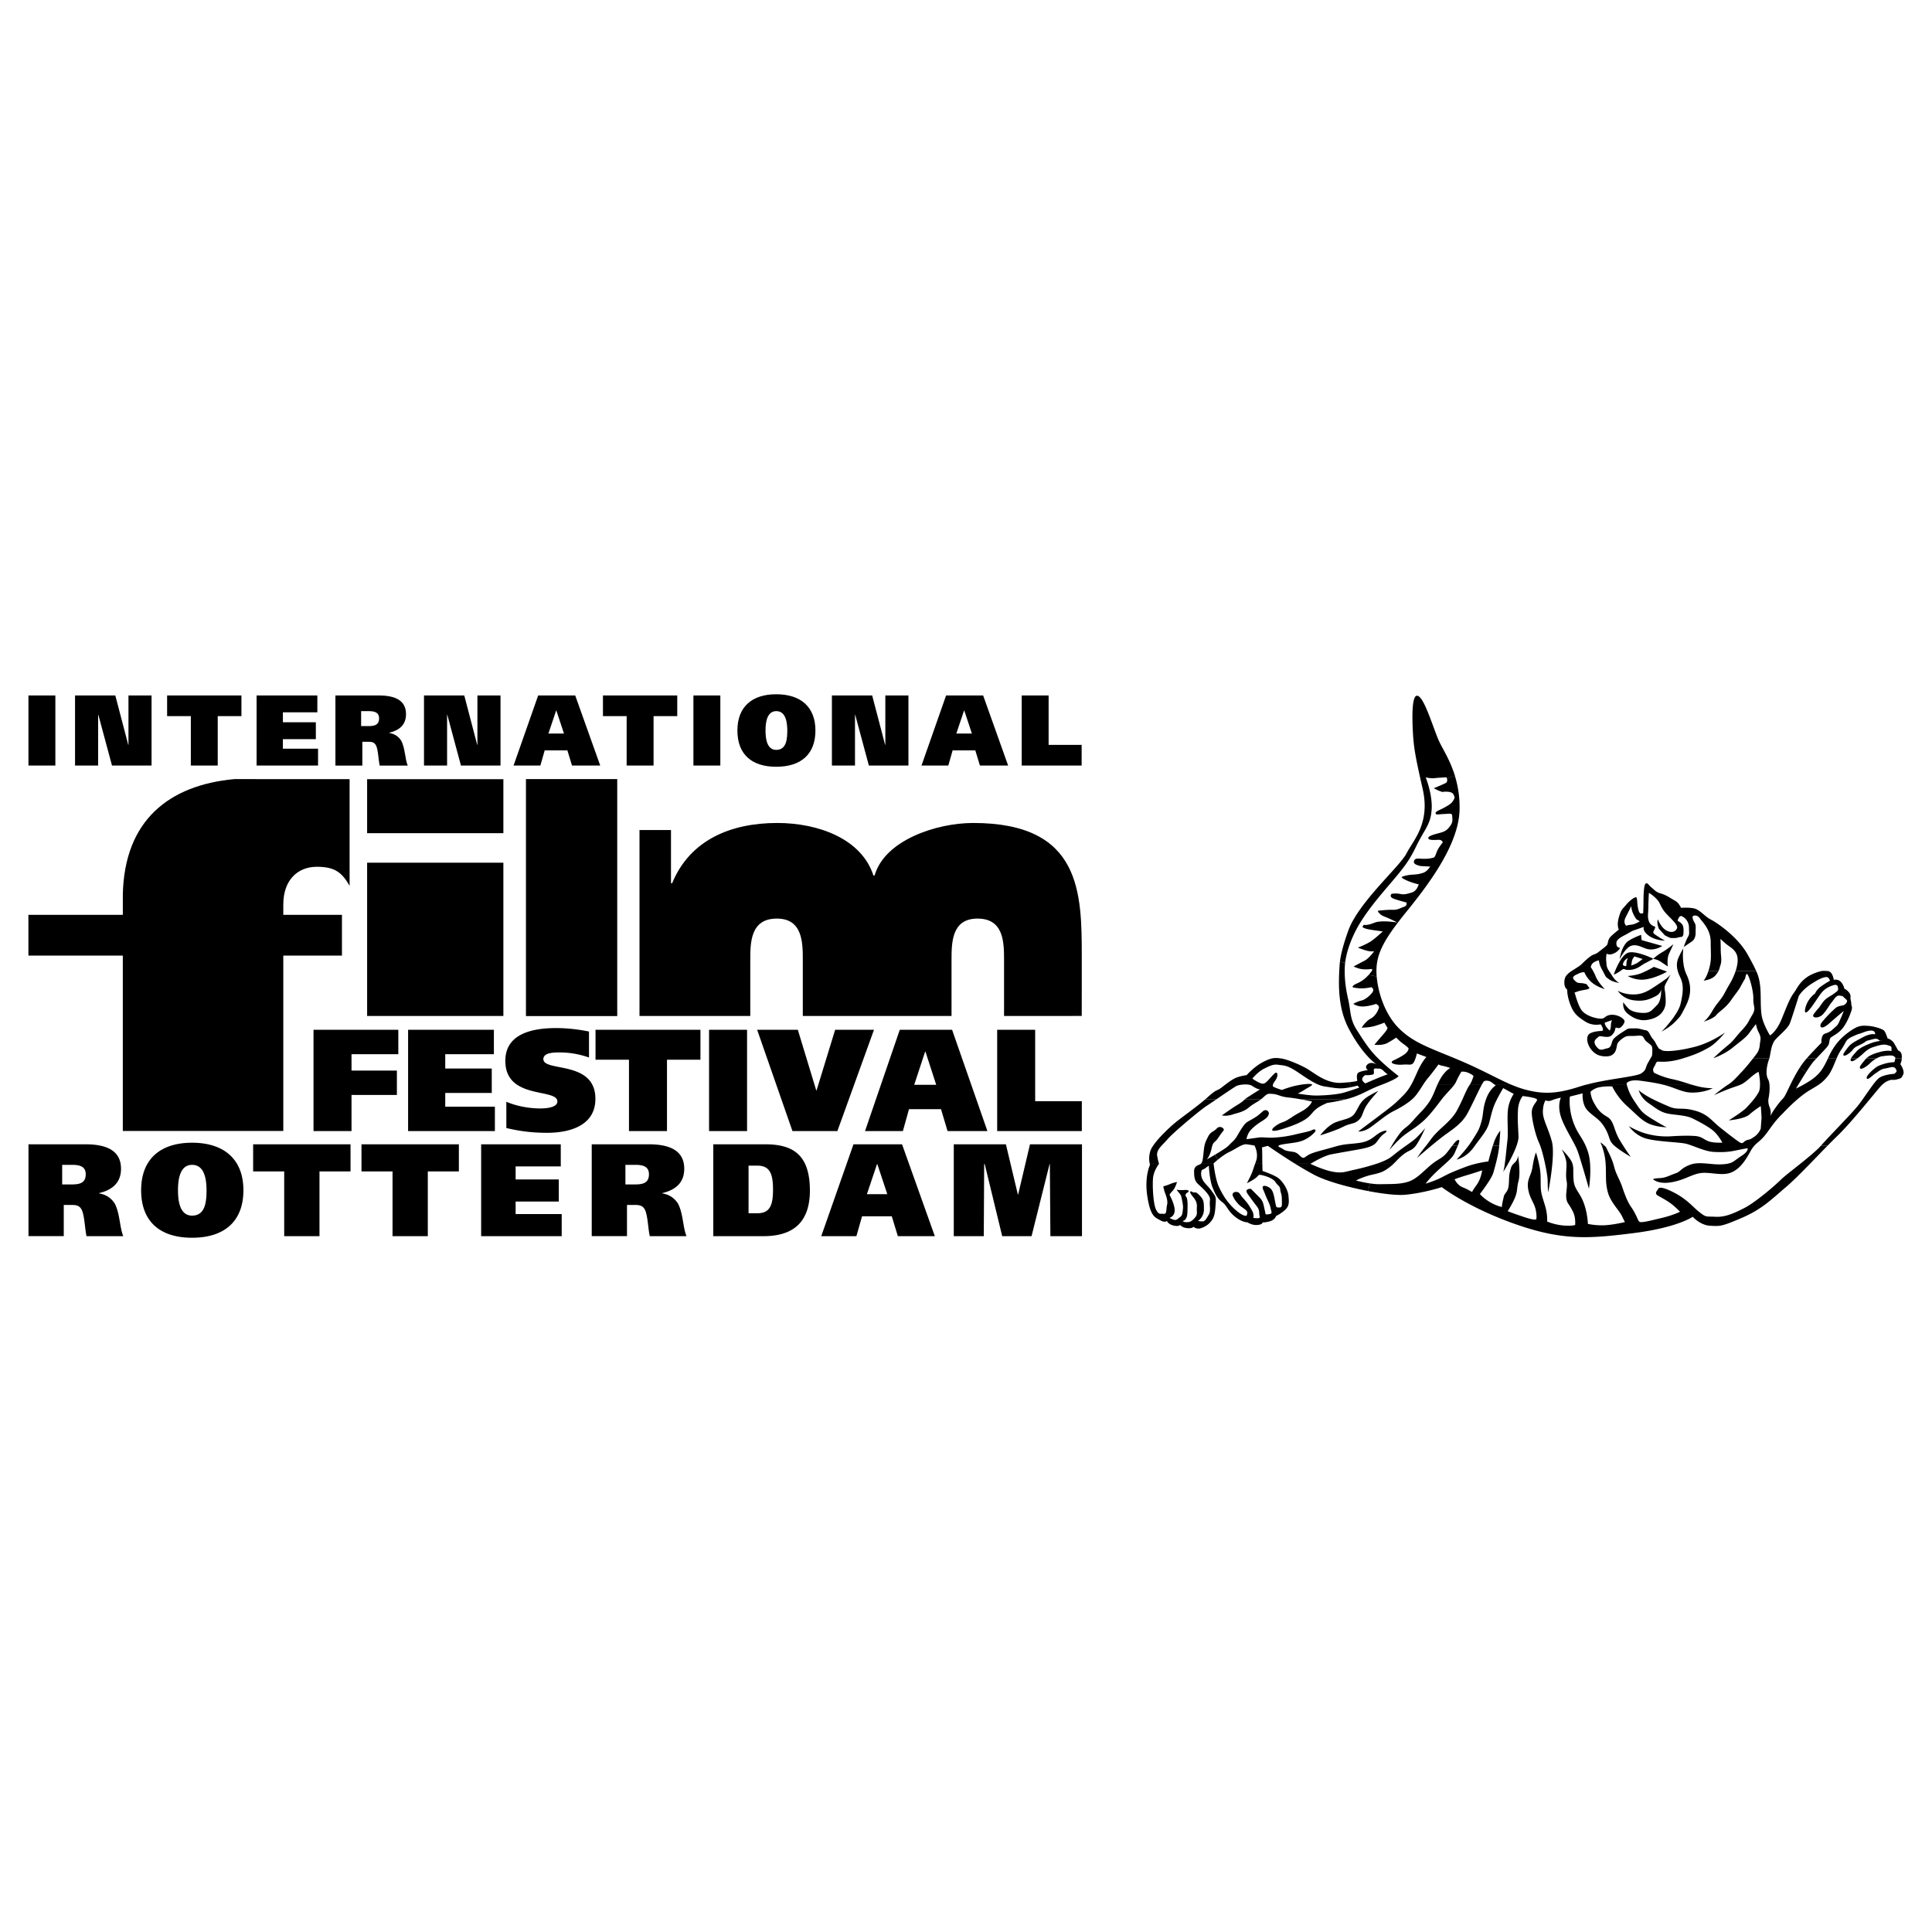 <svg xmlns="http://www.w3.org/2000/svg" width="2500" height="2500" viewBox="0 0 192.756 192.756"><g fill-rule="evenodd" clip-rule="evenodd"><path fill="#fff" d="M0 0h192.756v192.756H0V0z"/><path d="M28.265 112.834V95.337h5.852v-4.063h-5.852v-1.027c0-2.474 1.458-3.768 3.343-3.768 1.818 0 2.508.577 3.271 1.898v-10.64l-11.496-.006c-6.514.601-10.97 4.106-11.129 11.511v2.031h-9.42l.001 4.064h9.418v17.497h16.012zM36.628 77.741h13.594v5.385H36.628v-5.385zM36.628 101.365h13.594V86.07H36.628v15.295zM2.838 69.387h2.686v6.992H2.838v-6.992zM7.487 69.387h4.017l1.292 4.929h.021v-4.929h2.304v6.992h-3.947l-1.363-5.068h-.02v5.068H7.487v-6.992zM24.088 71.45h-2.365v4.929h-2.684V71.45h-2.366v-2.063h7.415v2.063zM25.601 69.387h6.061v1.683h-3.437v.992h3.287v1.683h-3.287v.951h3.507v1.683h-6.131v-6.992zM33.465 69.387h4.338c1.673 0 2.705.521 2.705 1.863 0 1.073-.671 1.614-1.673 1.854v.021c.582.1.931.381 1.182.752.41.741.381 1.823.661 2.504h-2.795c-.121-.5-.149-1.593-.37-2.014-.161-.32-.432-.361-.763-.361h-.6v2.375h-2.685v-6.994zm2.565 3.055h.702c.551 0 1.091-.06 1.091-.771 0-.631-.512-.721-1.052-.721h-.741v1.492zM42.302 69.387h4.018l1.292 4.929h.02v-4.929h2.304v6.992h-3.947l-1.363-5.068h-.02v5.068h-2.304v-6.992zM53.693 69.387h3.697l2.495 6.993H57.07l-.462-1.512h-2.264l-.431 1.512h-2.675l2.455-6.993zm1.022 3.797h1.553l-.761-2.295h-.02l-.772 2.295zM67.57 71.45h-2.363v4.929h-2.686V71.45h-2.365v-2.063h7.414v2.063zM69.182 69.387h2.686v6.992h-2.686v-6.992zM77.448 76.5c-2.444 0-3.877-1.233-3.877-3.616 0-2.345 1.433-3.618 3.877-3.618 2.445 0 3.908 1.273 3.908 3.618-.001 2.383-1.463 3.616-3.908 3.616zm0-1.684c1.062 0 1.092-1.182 1.102-1.933-.01-.652-.08-1.934-1.102-1.934-.991 0-1.071 1.282-1.071 1.934-.001.752.108 1.933 1.071 1.933zM83 69.387h4.017l1.292 4.929h.021v-4.929h2.305v6.992h-3.948l-1.363-5.068h-.021v5.068H83v-6.992zM94.392 69.387h3.696l2.494 6.993h-2.814l-.461-1.512h-2.264l-.431 1.512h-2.675l2.455-6.993zm1.022 3.797h1.553l-.761-2.295h-.021l-.771 2.295zM101.936 69.387h2.685v4.929h3.295v2.063h-5.98v-6.992zM52.475 101.375h9.107V77.731h-9.107v23.644zM107.926 101.361l.002-5.813c0-6.432 0-13.44-10.834-13.44-3.651 0-8.833 1.708-9.834 5.241h-.118c-1.176-3.65-5.476-5.241-9.598-5.241-4.653 0-8.715 1.708-10.481 6.006h-.118v-5.3h-3.142v18.55h11.052v-5.537c0-1.766 0-4.18 2.65-4.18 2.591 0 2.591 2.415 2.591 4.18v5.537h14.838v-5.537c0-1.766 0-4.18 2.592-4.18 2.648 0 2.648 2.415 2.648 4.18v5.537l7.752-.003z"/><path d="M31.28 102.744h8.46v2.432h-4.669v1.635h4.527v2.431h-4.527v3.604H31.28v-10.102zM40.716 102.744h8.559v2.432h-4.853v1.433h4.641v2.432h-4.641v1.373h4.953v2.432h-8.659v-10.102zM58.767 105.51a8.734 8.734 0 0 0-2.929-.508c-.594 0-1.626.014-1.626.666 0 1.316 5.191.072 5.191 3.965 0 2.707-2.618 3.387-4.811 3.387-1.456 0-2.658-.145-4.074-.477v-2.619c1.019.434 2.262.666 3.395.666.892 0 1.697-.189 1.697-.695 0-1.361-5.192-.131-5.192-4.053 0-2.779 2.83-3.271 5.079-3.271 1.061 0 2.236.131 3.268.348v2.591h.002zM69.883 105.727h-3.338v7.119h-3.792v-7.119h-3.337v-2.983h10.467v2.983zM70.744 102.744h3.791v10.102h-3.791v-10.102zM75.541 102.744H79.6l1.839 6.051h.028l1.854-6.051h3.876l-3.651 10.102h-4.483l-3.522-10.102zM89.77 102.744h5.221l3.523 10.102h-3.977l-.651-2.184h-3.197l-.608 2.184h-3.777l3.466-10.102zm1.442 5.486h2.193l-1.075-3.316h-.027l-1.091 3.316zM99.488 102.744h3.791v7.121h4.655v2.981h-8.446v-10.102zM2.842 114.166h5.686c2.193 0 3.545.684 3.545 2.441 0 1.406-.88 2.117-2.192 2.43v.027c.761.131 1.221.498 1.549.984.538.973.499 2.389.867 3.283H8.633c-.158-.656-.198-2.088-.487-2.639-.209-.42-.564-.475-.998-.475h-.787v3.113H2.842v-9.164zm3.362 4.006h.919c.722 0 1.431-.08 1.431-1.012 0-.826-.669-.943-1.379-.943h-.971v1.955zM19.164 123.49c-3.205 0-5.082-1.615-5.082-4.742 0-3.07 1.877-4.738 5.082-4.738 3.204 0 5.121 1.668 5.121 4.738 0 3.127-1.918 4.742-5.121 4.742zm0-2.207c1.392 0 1.432-1.549 1.444-2.535-.012-.854-.104-2.531-1.444-2.531-1.3 0-1.405 1.678-1.405 2.531 0 .986.145 2.535 1.405 2.535zM34.972 116.871h-3.097v6.461h-3.52v-6.461h-3.099v-2.705h9.716v2.705zM45.782 116.871h-3.1v6.461h-3.519v-6.461h-3.098v-2.705h9.717v2.705zM48.004 114.166h7.944v2.207h-4.503v1.299h4.306v2.207h-4.306v1.248h4.596v2.205h-8.037v-9.166zM59.036 114.166h5.686c2.192 0 3.545.684 3.545 2.441 0 1.406-.88 2.117-2.193 2.43v.027c.763.131 1.221.498 1.549.984.54.973.5 2.389.868 3.283h-3.663c-.159-.656-.198-2.088-.486-2.639-.211-.42-.565-.475-.999-.475h-.788v3.113h-3.518v-9.164h-.001zm3.361 4.006h.918c.722 0 1.431-.08 1.431-1.012 0-.826-.668-.943-1.378-.943h-.971v1.955zM71.165 114.166h5.16c2.625 0 4.478.893 4.478 4.609 0 3.467-1.996 4.557-4.622 4.557h-5.016v-9.166zm3.518 6.881h.88c1.273 0 1.561-.84 1.561-2.363 0-1.576-.315-2.389-1.575-2.389h-.866v4.752zM85.152 114.166h4.845l3.27 9.166h-3.689l-.604-1.982h-2.967l-.565 1.982h-3.506l3.216-9.166zm1.339 4.977h2.035l-.998-3.008h-.025l-1.012 3.008zM95.159 114.166h5.2l1.194 5.016h.027l1.182-5.016h5.187v9.166h-3.152l-.053-7.197h-.027l-1.799 7.197H99.99l-1.746-7.197h-.053l-.039 7.197h-2.993v-9.166z"/><path d="M170.303 112.521l8.432-10.965s1.012-3.232 1.773-3.613c.762-.379 1.521-1.014 1.838-.762.318.254.445.824.445.824s.316-.252.57.064c.252.316.443.762.443.762s.316.062.443.379.191 1.205.191 1.205.125 1.014-.254 1.332c-.381.316-1.84 1.711-1.84 1.711s-1.457 2.09-1.965 2.789c-.506.695-1.711 3.041-1.711 3.041s2.346-1.076 2.789-1.586c.443-.506 1.395-2.533 1.902-3.104.506-.572 1.33-1.523 1.773-1.713.445-.189 1.777-.254 2.219 0 .443.256.57.762.57.762s.572.189.762.506.316.762.316.762.57.064.508.57c-.064.508-.127.762-.127.762s.635.695.189.949c-.443.254-1.393.254-1.775.572-.379.316-2.914 3.738-3.484 4.184-.572.443-3.361 3.484-4.184 4.182-.824.697-3.105 3.168-4.311 3.803s-4.5 2.473-4.881 2.156-2.219-1.141-2.219-1.141-1.711.824-3.676 1.205c-1.967.379-6.023 1.076-8.875.633s-8.049-2.154-9.254-2.916c-1.205-.76-2.916-2.092-2.916-2.092s2.789-1.395 3.74-1.33c.951.062 6.719 2.725 9.57 2.662 2.854-.064 8.938-.445 8.938-.445l4.061-6.148zM160.732 104.98c-.502.5-1.584.062-1.838-.51-.254-.568-.127-1.076.316-1.203.443-.125 1.268-.125 1.268-.125l-.57-1.205s-1.014.316-1.457-.129c-.443-.443-1.648-1.646-1.648-2.217v-1.016l7.859-6.591.127-3.106s.697.38 1.078.823c.379.444 2.535 3.169 2.852 4.184.316 1.014 2.662 5.135 1.395 7.1s-2.41 3.422-3.168 3.551c-.762.125-1.713 0-1.713 0s-.252-.635-.951-1.078c-.695-.445-1.268-.762-2.029-.383-.761.384-1.329 1.714-1.521 1.905zM141.969 77.28l1.648-.126.191 4.626-1.014 2.853s-2.094 2.598-3.803 4.69c-1.713 2.091-4.123 6.338-3.678 8.113.443 1.775 1.711 5.262 3.359 6.592 1.648 1.332 6.273 4.691 6.273 4.691s-3.738-.189-6.4.824c-2.662 1.016-4.438 2.346-6.084 2.029-1.648-.318-7.799-1.521-7.799-1.521s.635 3.549.508 4.881c-.125 1.33 0 2.217 0 2.217s1.395.256 1.902.889c.506.633 1.078 2.408 1.078 2.408s-.697.697-1.205.887c-.508.191-1.584.826-2.027.635-.445-.189-1.967-.824-2.219-1.268-.254-.443-1.459-2.281-1.459-2.281s-.379-1.713-.379-2.6-1.395.635-1.395.635-.318 1.076.189 1.711 1.584 2.344 1.141 3.041c-.445.697-.57 1.332-1.141 1.078-.57-.252-1.902-.252-1.902-.252l-1.33-.383s-1.141-.252-1.395-.949-.635-2.916-.254-3.613.316-1.205.316-1.205-.379-.379-.127-.949c.254-.572 4.691-4.691 5.514-5.135.826-.443 2.854-1.965 3.297-2.027.443-.066.762-.127.762-.127s1.9-1.777 2.725-1.713 4.756 2.346 5.451 2.408c.697.064 2.916-.252 2.916-.252s-.189-.508.064-.699c.252-.189.951-.443.951-.443s.062-.506.316-.568c.252-.064.822 0 .822 0s-3.104-3.361-3.422-4.945c-.316-1.586-.951-5.26.381-8.303 1.33-3.042 4.627-6.086 5.387-7.099.762-1.015 2.41-4.31 2.346-4.945-.059-.636-.504-3.805-.504-3.805z" fill="#fff"/><path d="M140.783 108.248a4.687 4.687 0 0 1-.793 1.053c-.688.688-.848.846-1.744 1.531-.898.688-2.746 2.061-2.746 2.061s.527.053 1.16-.371c.635-.422 1.586-1.268 2.324-1.637.74-.369 1.744-.951 2.219-1.531.277-.338.537-.748.766-1.105h-1.186v-.001zM143.395 108.248c-.277.629-.465 1.225-.871 1.791-.527.74-.791.898-1.531 1.744-.738.844-.844.635-1.426 1.426-.582.793-.951 1.533-.951 1.533s.793-.953 1.479-1.48c.688-.527 1.057-.686 1.797-1.32.74-.633 1.426-1.586 1.955-2.271.414-.539.926-1.012 1.229-1.422h-1.681v-.001zM146.625 108.248c-.012.018-.021.033-.033.049-.264.369-.58 1.215-.951 1.953-.369.74-.527 1.111-1.691 2.168-1.16 1.055-1.16 1.268-1.635 1.848-.477.58-.951 1.268-.951 1.268s2.008-1.744 2.904-2.377c.898-.635 1.531-1.109 2.006-1.848.373-.58 1.135-2.293 1.549-3.061h-1.198zM149.168 108.248l.064.049s-.58.316-.951 1.32c-.369 1.004-.264 1.531-.477 2.271-.209.738-.262.846-.896 1.848-.635 1.006-1.584 1.955-1.584 1.955s.949-.158 1.742-1.268 1.32-1.637 1.531-2.482c.213-.846.318-1.32.582-1.902.264-.58.793-1.479.793-1.479l1.057.582s-.477.635-.582 1.584c-.105.951.055 2.166-.053 3.062-.105.898-.264 2.801-.422 3.119-.16.316 1.584-2.432 1.531-3.541s-.105-1.742-.053-2.641.475-1.373.475-1.373 1.428.158 1.428.369-.529.582-.529 1.268c0 .688.369 2.271.74 3.062.369.793.846 3.117.846 3.752s.051 1.162.051 1.162.74-3.697.371-5.072c-.371-1.373-.898-2.164-.898-2.957 0-.791.266-1.16.266-1.16s.262.156.633 0c.369-.16.898-.266.898-.266s-.371.738 0 1.902c.369 1.162 1.373 2.588 1.689 3.486.316.896 1.109 3.697 1.109 3.697s.369-2.271-.105-3.697c-.475-1.428-1.004-1.639-1.48-3.012-.475-1.373-.316-2.482-.316-2.482l1.27-.318s-.105 1.109.527 1.744 1.162.793 1.689 1.689c.529.898.369 1.215.846 1.691.477.475 1.744 1.215 1.744 1.215s-.477-.635-1.109-1.691c-.635-1.055-.529-1.9-1.27-2.322-.738-.424-1.002-.846-1.318-1.426-.318-.582-.318-1.059-.318-1.059s.318-.369 1.004-.475c.688-.105 1.162-.053 1.162-.053s.477 1.057 1.479 1.953c1.006.898 1.48 1.48 2.271 1.797.793.318 1.691.318 1.691.318s-.105 0-1.322-.74c-1.215-.74-1.215-.846-1.9-1.85-.5-.73-.693-1.35-.76-1.633h-4.168c-.178.051-.348.102-.514.154-2.271.74-3.645.793-5.439.316a10.065 10.065 0 0 1-1.348-.471h-1.677v.005zM166.043 108.248c.281.074.559.158.832.26 1.004.371 1.479.58 2.484.475 1.002-.104 1.531-.422 1.531-.422s-.635.053-1.639-.211a12.32 12.32 0 0 1-.365-.102h-2.843z"/><path d="M150.844 108.248c-1.355-.572-2.828-1.432-5.045-2.383-2.957-1.266-4.701-1.742-6.232-3.273-1.361-1.359-2.066-3.475-2.215-5.168l-.803-.162a3.168 3.168 0 0 1-1.109.832c-.707.299-.436.422-.436.422s.488.113.979.09c.49-.021.832-.115.832-.115s.365.195.092.545c-.273.348-.709.705-1.09.791-.381.084-.793.324-.793.324s.311.264.916.266 1.344-.254 1.344-.254.375.156.281.42c-.094.266-.32.785-.818 1.047-.498.264-.891.896-.891.896s.748.006 1.309-.166c.561-.168.955-.33.955-.33l.271.459s.199.037-.316.631l-.516.596-.436.516s.793.119 1.348-.199c.555-.316.832-.514.832-.514s.316.355.713.633.514.436.514.436.041.277-.396.596c-.434.316-1.148.633-1.148.633s-.277.158-.039.277.635.158 1.07.119c.514-.041.672.078.912-.08.236-.158.436-1.029.436-1.029l.951.355s-.408.377-.9 1.467c-.236.527-.422.949-.631 1.324h1.186a6.43 6.43 0 0 1 .449-.637c.482-.562 1.111-1.428 1.111-1.428s-.055.053.42.158c.477.105.74.213.74.213s-.527.264-1.002 1.107a7.618 7.618 0 0 0-.293.586h1.68c.084-.111.152-.219.197-.32.211-.477.527-1.004.527-1.004s.316-.053.688.105c.369.158.527.316.527.316s-.145.533-.389.902h1.197c.115-.211.203-.35.248-.375.211-.104.527-.051.74.107.139.105.281.209.357.268h1.676zM168.887 108.248c-.758-.217-1.191-.4-2.064-.586-1.004-.211-1.795-.633-1.795-.633s-.213-.266 0-.582c.211-.316.158-.527.422-.527s1.057.105 2.43-.316 1.9-.688 2.641-1.109 1.586-1.48 1.586-1.48-1.375 1.004-3.012 1.426c-1.639.424-3.064.529-3.328.318s-.139.066-.416-.391c-.277-.455-.123-.316-.463-.732-.336-.416-.336-.793-.711-.852-.377-.059-.668-.203-1.045-.186-.375.021-.627-.045-.885.133-.256.178-1.143.693-1.32 1.01s-.139.76-.535.84c-.395.078-.686.283-.963.006-.408-.406-.443-.734-.145-.971.295-.236.17-.271.705-.191s.74-.006.963-.305c.357-.475.055-.68.457-.555.312.1.693-.494.674-.674-.037-.324-.91-.811-1.605-.594-.443.141-.355.371-.871.33-.514-.039-1.328-.297-1.742-.752-.416-.455-.773-1.902-.773-1.902s-.172.133.305-.051c.475-.186 1.387-.172 1.121-.436-.264-.266-.039-.266-.527-.371-.289-.062-.541.014-.752-.172-.178-.156-.311-.283-.285-.412h-.793a1.28 1.28 0 0 0-.086.518c0 .527.293.688.293.688s-.055.527.289 1.451c.344.926.713 1.217 1.479 1.719.766.5 1.559.289 1.559.289s.133.158.211.396c.08.238-.078.266-.078.266s-.793 0-1.215.262c-.424.266-.291 1.057.158 1.611.449.557.977.688 1.584.66.607-.025.793-.475.793-.475.131-.211.164-.641.219-.773.051-.131.223-.336.566-.574.344-.236.482-.211.932-.211s.555-.053.846-.025c.289.025.289.316.475.502.186.184.422.316.582.5.158.186.051 1.004.051 1.004s-.158.266-.422.74c-.264.477-.105.635-.635 1.004-.488.342-3.385.549-5.613 1.166h4.168c-.025-.105-.033-.162-.033-.162s.211-.424 1.375-.264c.846.115 1.635.23 2.389.426h2.839v-.001z"/><path d="M158.371 97.531c.115.158.264.334.449.492.527.449 1.293.66 1.293.66s-.574-.553-.857-1.152h-.885zM160.301 97.531c.053.043.121.086.236.174.344.266 1.029.371 1.029.371s-.293-.127-.6-.545h-.665zM137.352 97.424a6.42 6.42 0 0 1-.025-.607c.025-1.719.75-3.083 3.01-5.875 2.262-2.79 5.213-6.718 5.285-10.17a10.614 10.614 0 0 0-.471-3.38l-.789.262c.035.133.064.366-.119.466-.271.146-1.197.522-1.197.522s.65.352.887.368c0 0 .93-.144 1.094.278.102.261.16.247-.027.566-.188.318-.398.439-.879.708-.479.27-.914.381-.891.578.021.197.312.093.83.075.516-.018.807-.122.822.163s.1.611-.156.967c-.256.354-.387.521-.83.679-.398.141-1.377.31-1.395.575-.02.266.643.203 1.008.189.379-.014.439.252.439.252s-.379.471-.525.779c-.207.43-.199.7-.445.759-.248.057-.383.101-.891.106-.508.004-.859-.123-.994.175-.133.299.164.432.629.546.342.016.967.053.967.053s-.281.485-.688.62c-.408.133-.631.16-1.105.188-.479.028-.996.175-1.045.237-.049.063.256.252.758.446.504.194.938.282.938.282s-.174.67-.693.817c-.518.147-.732.229-1.168.139-.434-.088-.848-.011-.848-.011-.098.125-.213.335.258.505.473.17 1.229.361 1.229.361s.096.327-.23.423c-.328.095-.611.327-1.148.307-.539-.02-1.484.093-1.484.093s.07.358.691.594c.623.237 1.246.577 1.246.577s-1.588-.264-2.275.024c-.73.306-1.078.21-1.078.21l-.113.211s.109.164.785.271c.676.106 1.24.174 1.24.174s-.719.681-1.186.991c-.469.31-1.299.627-1.299.627s.41.165.83.289c.42.125.791.08.791.08s-.506.706-.957.938c-.451.231-1.086.575-1.086.575s.441.225.875.271c.436.047.895-.021.895-.021s.201 0-.018.279c-.064.082-.148.191-.252.309l.8.16z"/><path d="M160.967 97.531a2.447 2.447 0 0 1-.113-.168c-.344-.555-.58-.74-.58-1.295-.08-.554.025-.924.025-.924s.238.185.66 0c.502-.185.688-.582.688-.582s-.316.026-.371-.317c-.053-.343.08-.555.74-.898s.688-.423 1.082-.555c.396-.132.898-.316.898-.316s-.158.421.529.897c.686.476 1.584.476 1.584.476l-.488-.277c-.422-.316-.793-.422-.635-.687.158-.265.158-.423.158-.423s-.422-.105-.58-.421c-.221-.442-.131-.828-.109-1.355l-.496-.036-.016.452a.433.433 0 0 1-.264.027c-.158-.027-.238-.422-.291-.74-.051-.316-.027-.845-.158-.871-.133-.025-.607.291-.979.739-.367.45-.5.423-.738 1.269-.238.845 0 1.215 0 1.215s-.688.555-.871.766c-.186.212-.211.502-.264.687-.055.185-.609.555-.898.793-.291.238-.424.186-.713.37-.291.184-.713.581-.977.845-.266.264-1.084.686-1.322.924-.133.133-.242.242-.311.406h.793a.228.228 0 0 1 .033-.076c.105-.158.264-.197.529-.33.264-.133.555-.133.555-.133s.094.244.303.539h.885c-.014-.029-.027-.061-.039-.09-.266-.633-.502-.938-.502-.938s.014-.303.303-.488c.291-.185.516-.198.516-.198s-.027.395.396 1.083c.227.455.27.545.371.631h.667v-.001z"/><path d="M160.102 102.031l.725-.252s-.105.225-.105.477c0 .402-.119.566-.119.566s-.184-.158-.342-.369-.159-.422-.159-.422zM162.24 92.358s-.33-.277-.066-.806.582-1.149.582-1.149-.025.38.275.938c.283.519.33.423.33.423l.238.158s-.408.278-.832.331c-.421.051-.527.105-.527.105zM166.096 89.717s.588.241.846.58c.291.384.436.45.053.647-.234.122-.33-.093-.436-.409-.106-.317-.463-.818-.463-.818z" fill="#fff"/><path d="M131.709 113.275s.738-1.004 1.586-1.32c.844-.316 1.477-.316 1.848-.846.369-.527.477-1.004.951-1.426s1.426-.846 1.426-.846-1.004 1.057-1.32 1.691c-.318.633-.264.896-.688 1.268-.422.369-.844.264-1.531.633-.686.37-2.272.846-2.272.846zM160.998 97.244s.688-2.061 1.531-2.219c.848-.158 2.432.634 2.432.634s-.371.211-.793.423c-.424.211-.791.633-1.531.686s-.475-.264-.898.053c-.425.318-.741.423-.741.423zM167.945 94.629s-.211 1.479.316 2.59c.527 1.107.477 2.111-.105 3.221s-.422.846-.951 1.428c-.529.58-1.426 1.055-1.426 1.055s1.637-1.637 1.902-2.799c.264-1.162.316-1.902-.053-2.643-.371-.738-.424-1.373-.158-1.954.264-.582.475-.898.475-.898z"/><path d="M162.24 96.381c-.189.043-.33-.115-.33-.115s0-.17.143-.381c.141-.212.377-.297.377-.297s-.117.191-.145.358c-.025.165-.012.427-.045.435zM163.904 95.685l-.846-.263c-.035.049-.203.286-.23.404-.023.119-.082.505-.082.505s.445-.153.598-.252c.154-.1.555-.407.555-.407l.005.013z" fill="#fff"/><path d="M165.846 94.378l-2.061-.582-.053-.528s-1.162.423-1.48.792c-.543.635-.658 1.638-.658 1.638s.555-1.11 1.109-1.321 1.066.114 1.504.265c.846.291 1.639-.264 1.639-.264zM166.32 96.941l-1.307-.477s-.674.396-1.27.635c-.594.236-1.346.277-1.346.277s.744.453 1.664.355c1.111-.118 2.259-.79 2.259-.79zM164.934 95.672s.357-.357.912-.674c.512-.292 1.109-.792 1.109-.792s-.197.436-.438.95c-.236.516-.117 1.268-.117 1.268l-.713-.475c-.375-.25-.753-.277-.753-.277zM166.123 97.732s-.436.316-1.229.832c-.84.545-1.426.713-2.297.635-.738-.068-1.189-.357-1.189-.357s.447.793 1.545.951c1.109.158 1.664-.119 2.219-.396s.555-.713.555-.713.078 1.109-.396 1.584c-.477.475-.674.791-1.307.791-.635 0-1.268-.117-1.625-.514-.355-.396-.436-.555-.436-.555s-.158.674.436 1.148c.594.477 1.172.703 1.822.635.752-.08 1.387-.396 1.703-.912.318-.516.277-.91.238-1.545-.039-.633-.199-.752.039-1.188s.475-.91.475-.91-.237.317-.553.514zM170.453 96.867l.066-.219c.266-.922.158-1.424.158-2.667 0-1.241-.818-1.98-1.057-2.324-.236-.343-.475-.343-.66-.291-.184.053-.053.423.105.687.158.265.107.396.107 1.03 0 .635-.371.846-.371.846l-.818.555s.238-.688.422-1.004c.186-.316.105-.396.105-.95a1.26 1.26 0 0 0-.686-1.109c-.316-.158-.449.449-.449.449s.238.106.422.316c.186.211.186.582.16.978-.027.396-.318.316-.318.316l-.422.106c-.635 0-.453.063-1.109-.265l-.594-.647c-.266-.633-.107-.951-.107-.951s.289.801.848 1.109c.475.265.896.16 1.057-.211.158-.368-.74-1.056-1.217-1.636-.475-.582-.422-.898-.846-1.321-.422-.422-.738-.581-.738-.581s-.053.792-.053 1.426c0 .067-.002.13-.004.191l-.496-.029c.006-.217.012-.485.012-.73 0-.528.025-1.716.236-1.796.211-.079.238.132.529.37.291.238.502.502.898.608.395.105.738.29 1.029.475s.633.317.818.582c.186.264.238.396.238.396s.951-.08 1.453.105.977.792 1.504 1.057c.529.264 2.668 1.664 3.697 3.512.402.721.664 1.223.84 1.618h-2.045c.166-.506.246-.998.176-1.379-.131-.713-.686-.952-1.109-1.295-.422-.343-.58-.528-.58-.528s.025.74.025 1.188c0 .45.133.951-.025 1.427-.1.297-.107.415-.193.587h-1.008v-.001zM181.848 96.867a.768.768 0 0 1 .162-.006c.035.004.072.004.104.006h-.266z"/><path d="M171.463 96.867a2.61 2.61 0 0 1-.283.416c-.369.475-1.215.555-1.215.555s.244-.223.488-.971h1.01zM182.113 96.867c.244.012.369-.008.557.178.209.213.289.713.289.713s.396-.104.688.186c.291.291.369.713.369.713s.186.027.449.344.105.475.186.793c.078.316.051.475.051.475s.135.186.027.529c-.105.342-.422 1.188-.871 1.768-.449.582-1.109.82-1.242 1.004-.131.186-.053.424-.209.715-.123.223-.699.791-1.176 1.307h-.969c.6-.689 1.469-1.559 1.469-1.559s-.053-.369.107-.688c.166-.334.475-.158 1.002-.633.529-.475.477-.369.74-.951.266-.582.369-.898.369-.898s-.633.529-1.477 1.268c-.848.74-1.023.244-.689-.158.529-.633.898-1.002 1.322-1.373.422-.369.793-.158 1.057-.475.264-.318.053-.371-.158-.582-.213-.211-.158-.158-.477-.211s-.529.371-.793.688c-.262.316-.422.686-.844 1.16-.424.477-1.268.424-.898-.051.369-.477.527-.635.527-.635s.053-.105.371-.527c.316-.424.686-.529 1.107-.846.424-.316.424-.316.371-.633-.053-.318-.371-.213-.371-.213s-.475.105-.898.422c-.422.316-.633.74-1.266 1.639-.635.898-.814.775-.74.369.195-1.068 1.004-1.584 1.004-1.584s.105-.369.633-.74c.529-.369.846-.527.846-.527s-.094-.424-.422-.371c-.316.055-.582.158-1.109.477-.527.316-1.199.785-1.586 1.426.018-.027-.891 2.822-.844 2.588-.107.529-1.004 1.215-1.48 1.744-.447.498-.473 1.416-.605 1.875h-1.621c.113-.145.219-.283.312-.408.396-.531.318-.848.396-1.27.08-.422 0-.607-.184-.977-.186-.371-.238-.766-.238-.766s-.375.463-.582.766c-.396.582-.898.898-1.742 1.584-.846.688-1.928 1.057-1.928 1.057s.738-.713 1.426-1.268c.686-.555.738-.818 1.479-1.584.66-.768.502-.688.951-1.428.449-.738.105-.818.131-1.635.027-.82-.447-2.432-.633-2.484-.105-.053-.186.449-.186.449s-.104.158-.449.791c-.24.447-.422.607-.977 1.402-.555.791-1.162 1.082-1.453 1.451-.289.369-1.268.66-1.268.66s.371-.211.82-.977c.447-.768.605-.873.949-1.348.344-.477.344-.607.846-1.453a6.64 6.64 0 0 0 .59-1.287h2.045c.273.621.338.988.402 1.551.105.926-.025 2.352.211 3.197.238.846.766 1.689.766 1.689s.635-.344 1.162-1.637c.529-1.293.793-2.035 1.242-2.643.303-.408.512-1.004 1.32-1.557.432-.297 1.139-.553 1.529-.602h.267v.001zM182.377 105.59l.08-.172c.529-1.135 1.174-1.854 2.008-2.457.916-.658 1.232-.658 1.955-.607.578.043 1.346.291 1.531.449s.369.793.369.793.424.105.66.502c.238.396.396.713.396.713s.369.053.369.607c0 .062-.002.119-.004.172h-.639l.01-.041s-.105-.211-.369-.236c-.266-.025-.635.025-1.004.078-.148.021-.328.1-.504.199h-1.027c.336-.322.795-.484 1.398-.646.688-.186 1.109-.08 1.109-.08v-.316c0-.158-.105-.186-.449-.291-.422-.105-.871.053-1.373.213-.502.158-.791.447-1.084.713-.121.111-.307.27-.492.408h-.637c.074-.148.232-.344.443-.568.316-.422.793-.633 1.426-.898.635-.264 1.215-.289 1.215-.289s-.105.104-.316-.08c-.211-.186-.369-.133-.871 0-.582.133-.316.158-.924.449s-.607.291-.846.582c-.238.289-.713.605-.846.527-.133-.08-.014-.25.344-.727.355-.475.621-.594 1.492-1.068.871-.477 1.281-.318 1.281-.318s.145-.713-1.203-.186c-.516.203-.223.027-1.016.385-.793.355-.596.514-1.148 1.307a4.927 4.927 0 0 0-.471.885h-.863v-.002z"/><path d="M183.242 105.59c-.273.633-.504 1.307-.889 1.783-.582.713-.953.896-1.797 1.398-.852.506-1.809 1.387-2.695 2.324-.977.951-1.293 1.611-1.848 2.271s-.924.686-1.373 1.506c-.449.818-1.004 1.742-1.928 2.113-.926.369-2.113-.078-3.037.053-.926.131-1.639.713-2.959.924s-1.795-.316-1.795-.316.078-.08.686-.105c.607-.027 1.004-.291 1.559-.475.555-.186.475-.477 1.426-.848.951-.367 2.033 0 3.17-.051 1.135-.053 1.135-.291 1.953-.82.818-.527.635-.791.635-.791s-.58.105-1.215.236c-.635.133-1.242.186-2.166.133s-2.086-.66-2.773-.818c-.686-.158-2.613-.186-3.828-.477-1.217-.291-1.85-1.268-1.85-1.268s.844.502 1.717.74a7.526 7.526 0 0 0 2.508.264c.846-.053 1.691-.078 2.379-.027.686.055.844.346 1.346.529s1.375.133 1.375.133-.318-.607-.768-1.057-1.531-1.029-2.244-1.373-1.902-.318-2.588-.504c-.688-.184-1.031-.5-1.797-1.029-.766-.527-.951-1.268-.951-1.268s.186.186.74.529c.555.342 1.426.738 2.299 1.109.871.369 1.215.053 2.455.369 1.242.316 1.637.846 2.402 1.531.846.688 1.744 1.375 2.141 1.639s.369-.055.738-.186c.371-.133.186.025.715-.316.527-.344.686-.846.686-.846s.027-.396.08-1.057c-.027-.66-.08-1.189-.08-1.189s-.555.346-1.109.82c-.475.475-2.086.607-2.086.607s1.373-.846 1.77-1.268c.396-.424.896-.951 1.24-1.586.266-.633-.025-1.979-.025-1.979s-.211.025-.898.633-.846.633-1.689.924c-.846.291-1.877.768-1.877.768s.873-.715 1.375-1.031.766-.633 1.32-1.215c.422-.441.859-.977 1.219-1.439h1.621l-.027.078c-.158.424-.424 1.428-.105 2.008.316.582.053 1.902.053 1.902s-.105.369.105.896c.211.529.055.898.055.898s.262-.527.844-1.268c.58-.74.422-.316.951-1.426.408-.859.785-1.592 1.182-2.197l.604.492c-.488.762-1.008 1.639-1.008 1.639s1.215-.58 1.85-1.109c.602-.5.869-.906 1.346-1.914h.86v.004z"/><path d="M181.23 105.59a9.256 9.256 0 0 0-.385.436c-.16.197-.404.559-.656.949l-.604-.492c.115-.176.23-.342.35-.498.09-.117.203-.252.326-.395h.969zM185.318 105.59c-.252.189-.508.338-.617.275-.086-.049-.086-.143-.02-.275h.637zM187.236 105.59a2.854 2.854 0 0 0-.658.488c-.238.238-.818.66-.977.529-.16-.133.131-.449.475-.873.041-.053.086-.1.133-.145h1.027v.001zM182.33 114.312c-1.4 1.428-3.055 3.197-4.15 4.127-1.373 1.16-2.352 2.189-4.385 3.062-2.033.871-2.166.846-3.17.793s-1.742-.898-1.742-.898-1.506 1.082-5.943 1.637c-4.436.555-7.104.768-11.963-.977-4.631-1.66-7.131-3.617-7.131-3.617s-1.85.607-3.697.766c-.785.066-2.164-.09-3.645-.373l.164-.766c.354.055.734.09 1.076.082 1.057-.027 1.928.025 2.801-.264.869-.291 1.557-1.137 2.322-1.744s1.057-.555 1.611-1.295c.152-.201.287-.381.406-.533h.559c-.078.182-.172.389-.252.588-.211.527-.475.738-1.504 1.664-1.031.924-1.453 1.531-1.453 1.531s.977-.291 1.664-.66c.686-.369 1.188-.582 2.297-1.004 1.109-.424 2.299-.555 2.299-.555s.221-.867.443-1.564h.639v.006c-.08.924-.396 2.008-.58 2.668-.072.254-.289.631-.529.998l-.83-.342c.184-.455.236-.881.236-.881s-.582.211-1.479.475c-.898.266-1.27.424-1.27.424s.266.58.793.791c.529.211.951.477.951.477s.053-.16.477-.74a2.47 2.47 0 0 0 .291-.545l.83.342c-.381.584-.818 1.141-.818 1.141s.316.396.977.793c.66.395 1.215.502 1.215.502s.027-.371.133-.768c.105-.395 0-.289.344-.766.342-.475.158-1.24.316-1.928.158-.686.211-.686.527-1.002.318-.318.291-.688.291-.688s.283 1.705.053 2.561c-.186.688-.078.926-.316 1.559-.238.635-.766 1.453-.766 1.453s.447.184 1.637.58c1.188.396 1.215.213 1.215.213s.08-.238-.053-.926c-.133-.686-.633-1.188-.766-2.139-.133-.949.316-1.242.449-2.166.131-.924.342-1.426.342-1.426s.24.766.371 1.506.08 1.242.105 1.98c.025.74.264 1.215.477 2.008.211.791.158 1.4.158 1.4s.713.316 1.609.395c.898.08 1.189-.053 1.189-.053s.025-.316-.027-.686c-.051-.369-.211-.768-.66-1.428-.447-.66-.025-1.531-.158-2.217-.131-.688 0-1.215-.025-1.824-.027-.605-.475-1.398-.475-1.398s.816.793 1.029 1.32c.211.529.078.846.158 1.77s.607 1.188 1.004 2.244c.395 1.057.422 2.113.422 2.113s.793.186 1.717.133 1.98-.318 1.98-.318 0 .027-.291-.58-1.16-1.4-1.426-2.43c-.264-1.029-.131-1.639-.211-2.854a6.028 6.028 0 0 0-.383-1.748h.291c.08.076.146.152.172.217.078.213.553 1.004.764 1.85.213.846.557 1.268.82 2.061.537 1.613.824 1.877 1.004 2.164.527.846.527 1.162.713 1.295.184.133 1.162-.133 2.271-.396s1.77-.607 1.77-.607-.291-.316-.74-.688c-.449-.369-1.004-.658-1.426-.896s-.158-.449 0-.713c.158-.266.951.053 1.689.449 1.18.629 1.824 1.412 2.299 1.795.818.66.738.502 1.691.555.949.053 1.768-.291 2.902-.871 1.137-.582 3.092-2.271 3.646-2.826s3.168-2.457 3.961-3.354l.029-.033h.665v-.001z"/><path d="M144.885 114.312c.312-.402.518-.613.65-.576.115.033.035.273-.092.576h-.558zM148.938 114.312c.057-.172.111-.334.162-.469.266-.688.582-1.031.582-1.031s-.027.578-.105 1.5h-.639zM159.811 114.312c-.084-.215-.145-.338-.145-.338s.252.166.436.338h-.291zM181.668 114.312c.908-1.023 2.967-3.104 3.643-3.93.713-.871 1.689-2.51 2.191-2.852.502-.344 1.506-.396 1.506-.396l.211-.211s.027-.238-.186-.396c-.211-.158-.58.027-.977.08-.396.051-.66.316-.924.475s-.74.688-.871.529c-.133-.16.289-.609.633-.898.344-.293.449-.371 1.029-.555.582-.186 1.084-.186 1.084-.186s.068-.277.096-.383h.639c-.027.422-.154.568-.154.568s.477.66.291 1.057-.238.369-.607.475-.477 0-.713.08c-.238.078-.477.158-.871.555-.396.395-2.826 3.512-4.357 4.99-.309.299-.646.637-1 .998h-.663zM133.682 95.954c.143-1.126.6-2.445.83-3.088 1.016-2.84 5.139-6.393 5.824-7.735.686-1.342 2.396-2.995 1.594-6.472-.801-3.477-.898-4.3-.975-5.786-.074-1.485-.074-3.355.381-3.454.703-.152 1.666 3.311 2.266 4.584.357.758 1.076 1.841 1.559 3.404l-.799.253c-.016-.062-.033-.104-.033-.104s-.879.034-1.213.083c-.336.048-.871-.083-.871-.083s.676 1.686.594 3.155c-.092 1.574-.664 1.91-1.557 3.752-.672 1.387-1.174 2.049-2.451 3.547-1.416 1.658-2.922 3.419-3.768 5.245-.285.616-.715 1.657-.859 2.806l-.522-.107zM125.943 116.111c.008.422.021.717.021.717s1.189.396 1.611.738c.422.344.924 1.109.977 1.744.053.633.105 1.029-.396 1.451-.5.424-.844.557-.844.557s-.08.369-.609.527c-.527.158-.738.105-.738.105s.053.211-.502.264-1.004-.264-1.004-.264-.527.027-1.268-.582c-.74-.607-.766-1.082-1.24-1.426s-.688-.766-.979-1.479-.369-2.166-.369-2.166-.08.053-.291.213c-.211.158-.396.211-.396.211s-.184.316 0 .818c.186.502.635.791.979 1.293s.447.529.396 1.189c-.053.66-.053 1.215-.344 1.664s-.662.686-1.109.846a.787.787 0 0 1-.766-.133s-.105.186-.635.133c-.527-.055-.686-.318-.686-.318s-.16.186-.688.053c-.527-.131-.635-.449-.635-.449s-.184.213-.686-.08c-.502-.289-.951-.342-1.268-2.35-.318-2.006.264-3.17.264-3.17s-.014-.037-.029-.107h.926l.002.004s-.516.646-.596 1.398c-.078.754.014 2.602.293 3.156.277.555.395.396.752.436.355.039.238-.396.355-.91.119-.516-.236-1.189-.277-1.387-.125-.621-.271-.322.541-.66.477-.199.727-.211.727-.211s-.197.633-.436.871c-.236.238-.316.396-.316.396s.516.91.516 1.545c0 .633-.516.752-.516.752s.158.119.436.197c.277.08.396-.119.635-.277.236-.158.236-.514.277-.871.039-.355-.199-1.268-.199-1.268l-.158-.225-.289-.357s.33.066.803.027c.477-.039.477.158.318.238s-.318.238-.158.436c.158.197.158.832.119 1.623-.041.793-.477.793-.477.793s.08.119.357.119.475 0 .832-.396c.355-.396.197-.516.236-1.109.041-.594-.277-.871-.516-1.188-.236-.316-.197-.477.08-.316.277.158.213-.16.688.316.477.475.449.752.449 1.465s-.582 1.109-.582 1.109.158.041.436.041.396-.279.635-.674c.236-.396.039-.951.119-1.467.078-.514-.951-1.346-1.229-1.623s-.357-.594-.357-1.229c0-.633.516-.594.674-.752l.004-.004h1.268c.027.234.188 1.541.512 2.262.357.791.832 1.584 1.625 2.297.791.713 1.109.635 1.109.635s.117-.041.117-.318-.594-.514-.91-.871-.355-.436-.516-.752c-.158-.316.119-.477.396-.436.277.039.271.234.594.594.357.396.576.652.912 1.268.236.436.119.713.119.713s.078.039.434.039c.357 0 .16-.172.16-.475 0-.477-.16-.594-.516-1.07-.287-.383-.238-.316-.633-.871-.396-.555.316-.514.316-.514l.871.871c.396.395.396.791.516 1.268.119.475 0 .436.396.395.396-.039.277-.197.197-.555-.076-.346-.08-.355-.316-.871-.238-.514-.197-.475-.436-1.029s.355-.396.672-.158c.318.236.396.713.516 1.346.119.635.119.596.438.596.316 0 .236-.365.236-.793 0-.594-.119-.594-.158-.99s-.197-.316-.477-.752c-.275-.436-1.227-.674-1.465-.713-.238-.041-.199.039-.475.277-.277.236-.912.555-.912.555l.357-.715c.174-.348.254-.633.459-1.23h.724zM139.035 116.111a3.688 3.688 0 0 1-.367.32c-.475.355-.752.555-1.703.752-.951.199-1.678.596-1.678.596s.639.18 1.381.287l-.164.766c-2.01-.383-4.207-1-5.363-1.607a34.543 34.543 0 0 1-1.92-1.113h1.529l-.006.004s1.309.633 2.258.793c.953.158 1.189 0 2.102-.199a22.347 22.347 0 0 0 2.221-.598h1.71v-.001z"/><path d="M114.711 116.111a2.479 2.479 0 0 1 .055-1.266c.238-.766 1.664-2.139 2.379-2.746.66-.562 2.07-1.535 3.094-2.41h1.104c-.402.275-.768.525-.99.666-.555.361-3.27 2.598-3.922 3.369-.436.516-1.094.977-.977 1.611.109.58.174.75.184.775h-.927v.001zM119.814 116.111c.156-.158.195-.398.273-1.186.078-.793.158-.951.436-1.506s.555-.475.873-.832c.316-.355.832.014.674.211-.158.199-.238.291-.555.768-.318.475-.477.264-.635 1.016-.158.754-.475 1.096-.475 1.096s.34-.188.799-.463l.293.492c-.252.209-.42.367-.42.367l.004.037h-1.267z"/><path d="M125.223 116.111l.096-.275c.275-.791-.16-1.545-.16-1.545s-.197-.039-.713-.117c-.514-.08-1.029.395-1.781.752-.416.197-.855.525-1.166.781l-.293-.492c.205-.121.434-.26.666-.408.754-.475.635-.475 1.07-.871s.475-.635.91-1.309c.436-.672.516-.646 1.07-.963.553-.316.699-.461 1.057-.779.355-.316.686.041.607.277-.08.238-.199.396-.715.713-.514.318-1.107.793-1.307 1.189-.197.395-.197.594-.197.594s.594-.08 1.148-.158c.475-.08.871.039 1.545 0a11.625 11.625 0 0 0 2.18-.318c.791-.197 1.346-.275 1.664-.436.316-.158.395 0 .316.16-.158.158-.316.395-.951.752-.633.355-1.385.355-2.297.516-.832.158-.238.275.039.473.277.199.555.199 1.029.279.477.078.635.436.873.555.236.119.277-.08.752-.318.475-.236 1.426-.436 2.496-.752s1.467-.236 2.535-.396c1.07-.158 1.387-.674 1.941-.99s.951-.277.516.041c-.438.316-.516.514-.832.91-.318.396-.951.555-1.822.713s-1.822.316-2.656.475c-.801.154-2.004.895-2.094.949h-1.529c-1.451-.9-2.727-1.793-2.727-1.793l-.582.158s.025.316.025 1.029c0 .217.002.422.006.605h-.719v-.001zM137.324 116.111c.23-.076.443-.156.631-.234.752-.318.871-.477 1.426-.912s1.109-.791 1.625-1.188 1.189-1.229 1.189-1.229-.357.832-.793 1.545-.715.594-1.309 1.029c-.432.318-.738.678-1.059.988h-1.71v.001zM125.793 109.689c-.391.299-.752.43-1.188.801-.516.436-1.031.514-1.664.713-.635.197-1.029.078-1.029.078s.871-.633 1.584-1.07c.482-.295.535-.383.691-.521h1.606v-.001z"/><path d="M134.234 109.689c-.916.23-1.811.35-1.811.35s-.939.34-1.402.887c-.436.514-.711.949-2.891 1.662s-.873-.395-.238-.594c.635-.197.885-.541 1.875-1.057s1.123-1.043 1.123-1.043-.48-.102-1.047-.205h4.391z"/><path d="M120.238 109.689c.08-.068.158-.137.232-.205 1.029-.924.846-.555 1.4-.977s1.109-.873 1.584-1.029c.477-.16.924-.211.924-.211s.715-.82 1.611-1.295c.898-.475 1.242-.449 1.824-.369.58.078 1.742.555 2.508.977s1.982 1.559 3.539 1.453c.611-.041.877-.074.803-.066l.117.5c-.18.035-.377.07-.59.094-.674.08-1.162-.039-1.994-.158s-1.703-.752-2.773-1.467c-1.068-.713-1.387-.619-1.861-.699-.475-.078-.805.066-1.439.383-.633.316-1.174.992-1.174.992s.805.58 1.121.5c.316-.078.506-.443 1.07-.99.336-.326.445.209.09.693-.234.318-.328.545-.158.625.373.176.82.307.82.307s.396-.158.951-.318c.555-.158 1.426-.316 1.9-.277.477.041-.197.316-.553.555-.357.238-.713.398-.713.398s1.107.197 1.82.197 2.021-.08 2.734-.277c.715-.199 1.586-.516 1.586-.516l-.172-.197s-.283.08-.672.156l-.121-.5c.758-.08.771-.145.771-.145s-.164-.662.125-.82c.291-.158.926-.238.926-.238s-.396-.264-.025-.58c.367-.318.922.027.922.027s-1.318-.793-2.771-3.514c-1.09-2.039-1.111-4.316-.92-6.744l.521.107c-.115 1.176.031 2.443.285 3.537.332 1.432.141 2.018.932 3.244.793 1.23 1.268 1.982 2.219 2.893.951.912 1.902 1.625 1.902 1.625-.121.197-.818.541-1.771.898-1.189.445-1.672.818-2.666 1.174a9.184 9.184 0 0 1-.869.258h-4.391a17.485 17.485 0 0 0-1.277-.191c-.832-.078-1.043-.316-1.559-.355-.514-.039-.527-.066-1.002.369a4.187 4.187 0 0 1-.213.178h-1.605c.074-.064.172-.141.352-.258.555-.355 1.215-.766 1.215-.766s-.135.127-.832-.33c-.383-.25-1.281-.119-1.533 0-.227.109-1.219.789-2.047 1.354h-1.103v-.002z"/><path d="M136.219 108.092s-.508-.311-.23-.627.18-.15.639-.205c.445-.053.477-.053.438-.422-.035-.318.197-.225.396-.225.197 0 .336-.006.574.23.236.238.416.338.416.338s-.555.197-1.029.396a87.79 87.79 0 0 0-1.204.515z" fill="#fff"/></g></svg>
